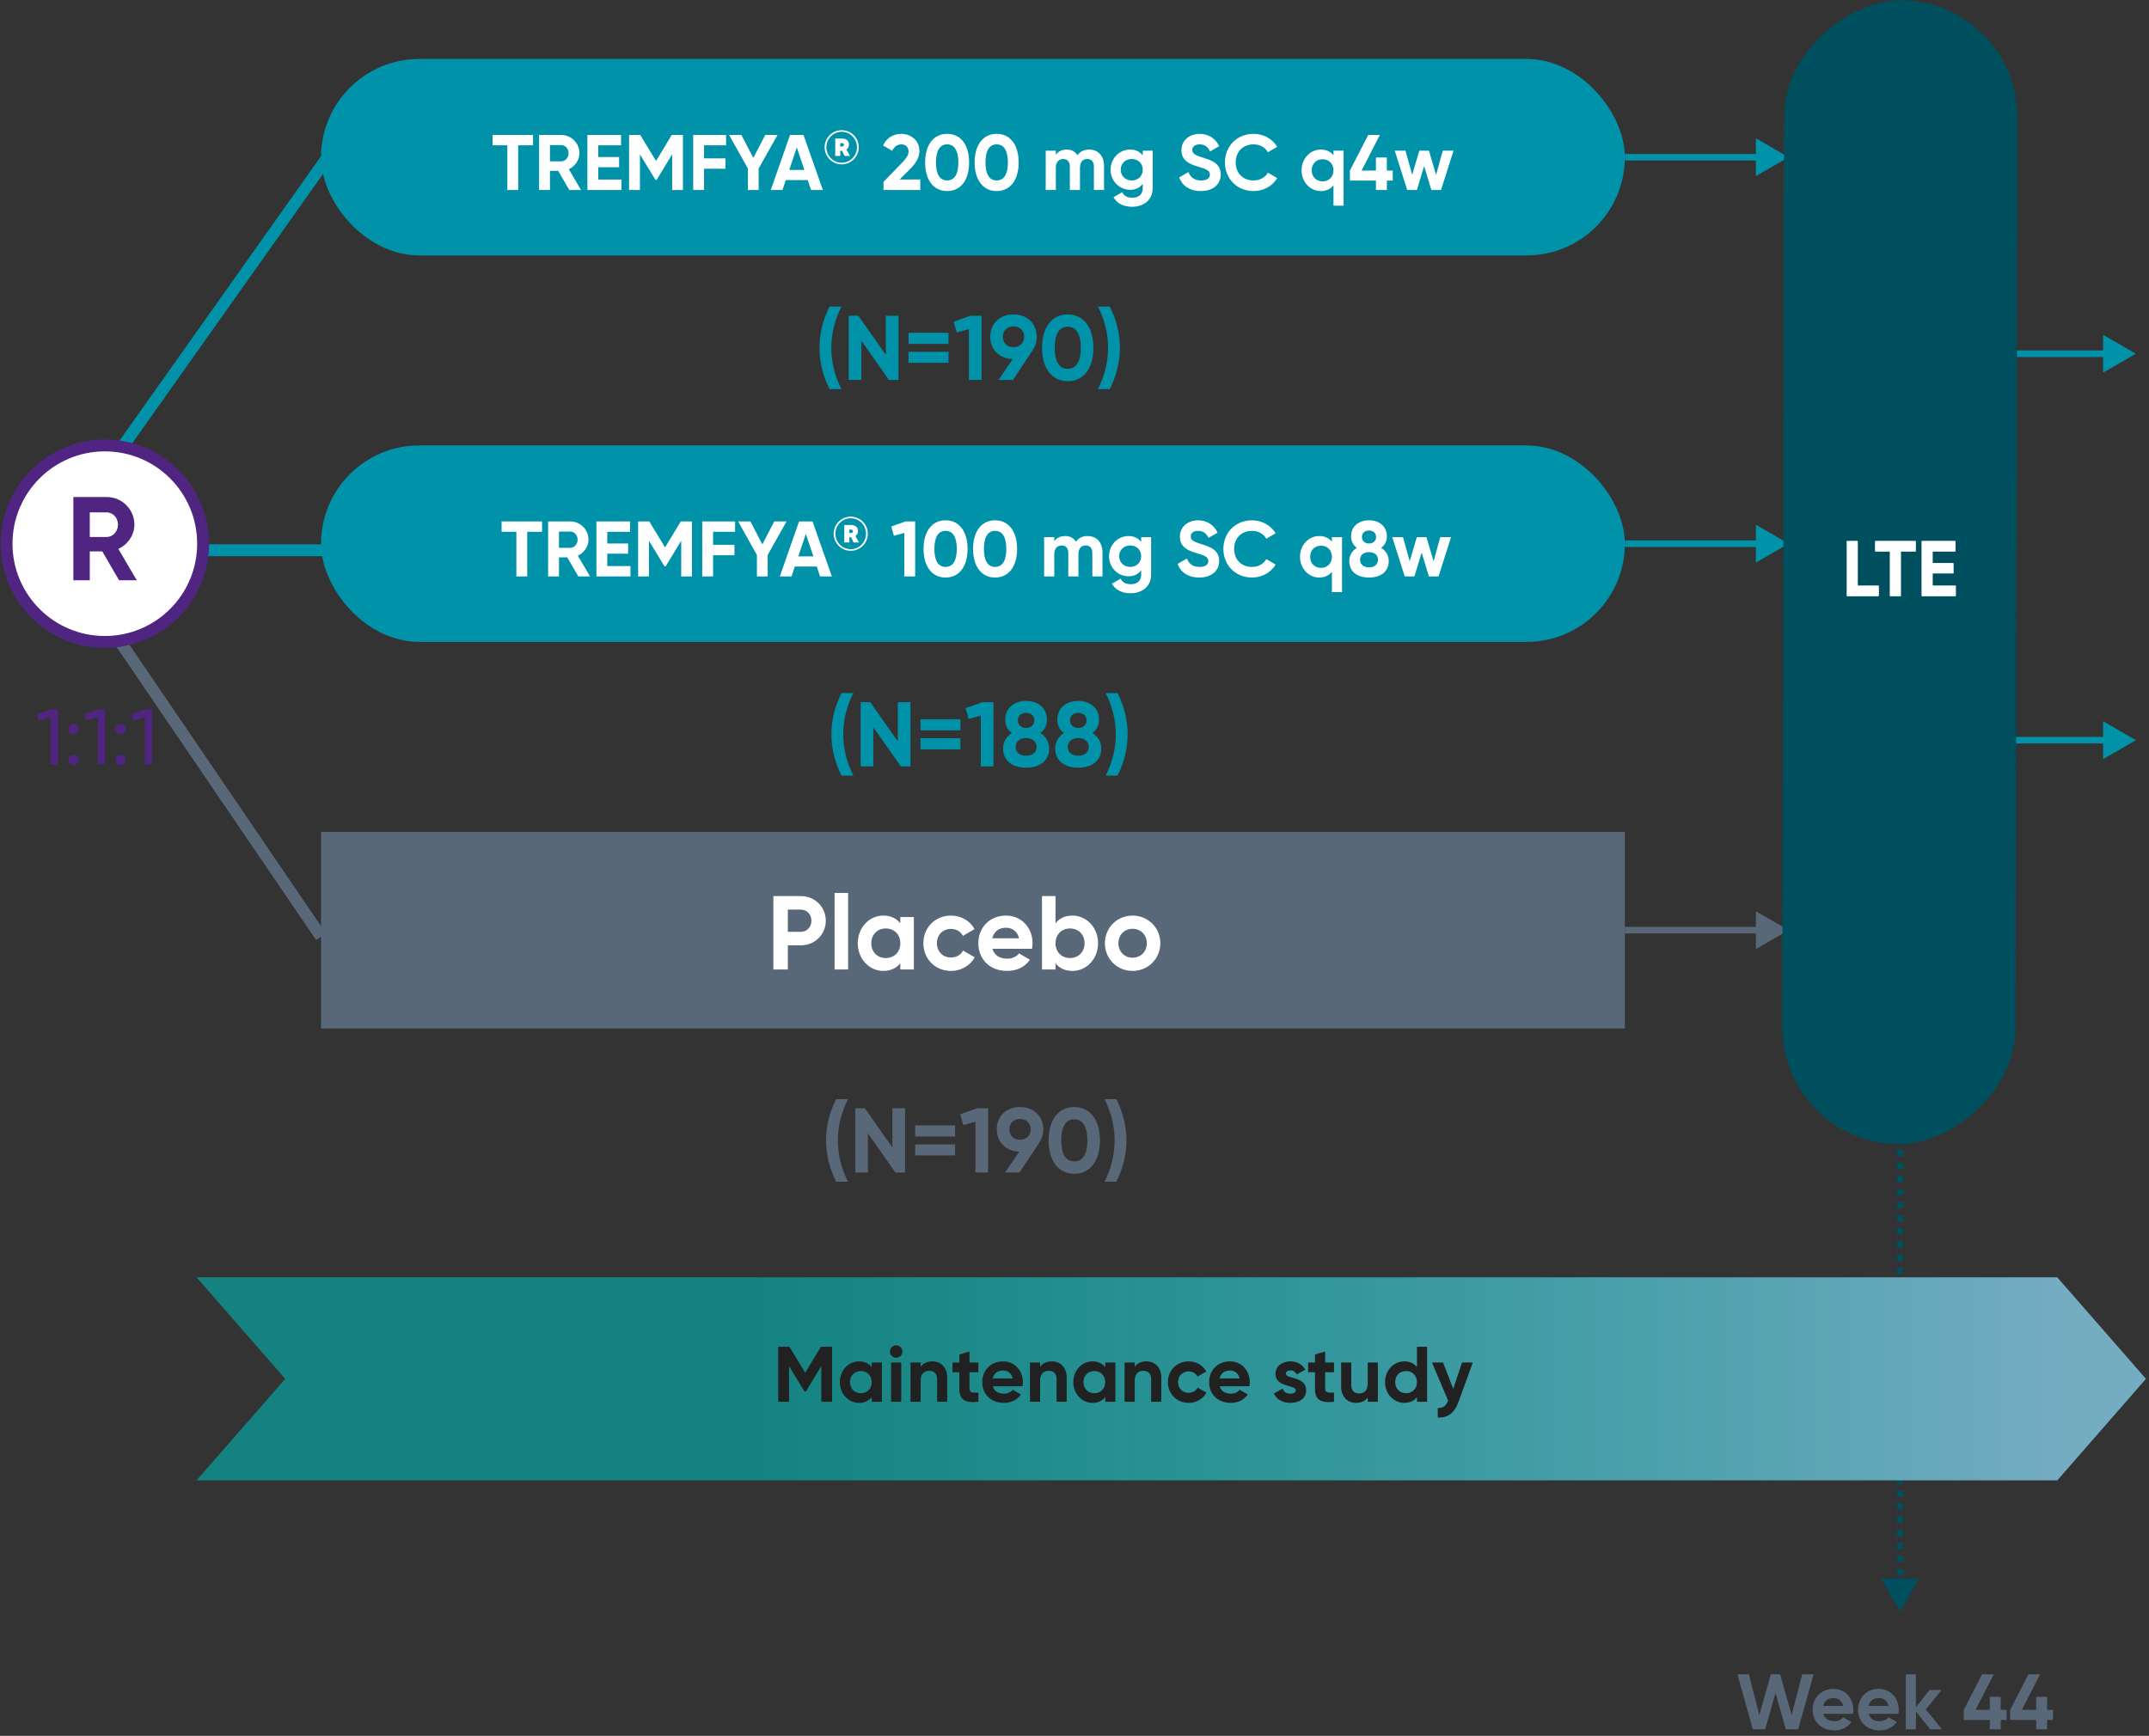 <svg width="328" height="265" viewBox="0 0 328 265" fill="none" xmlns="http://www.w3.org/2000/svg">
<rect x="0" y="0" width="328" height="265" fill="#333333" stroke="none"/>
<path d="M29 84L50 84" stroke="#0092A9" stroke-width="1.816" stroke-miterlimit="10"/>
<path d="M17 96L49 143" stroke="#586879" stroke-width="1.816" stroke-miterlimit="10"/>
<path d="M128.437 118.4C127.457 116.44 126.897 114.34 126.897 112.1C126.897 109.86 127.457 107.76 128.437 105.8H130.243C129.263 107.76 128.703 109.86 128.703 112.1C128.703 114.34 129.263 116.44 130.243 118.4H128.437ZM137.028 107.2H138.96V117H137.49L133.29 111.008V117H131.358V107.2H132.828L137.028 113.178V107.2ZM140.498 111.498V109.804H146.588V111.498H140.498ZM140.498 114.396V112.702H146.588V114.396H140.498ZM149.954 107.2H151.634V117H149.702V109.244L147.854 109.762L147.378 108.11L149.954 107.2ZM158.77 111.904C159.638 112.422 160.128 113.276 160.128 114.27C160.128 116.076 158.784 117.196 156.614 117.196C154.43 117.196 153.1 116.076 153.1 114.27C153.1 113.276 153.59 112.422 154.444 111.904C153.828 111.456 153.422 110.784 153.422 109.874C153.422 107.984 154.892 107.004 156.614 107.004C158.336 107.004 159.792 107.984 159.792 109.874C159.792 110.784 159.4 111.456 158.77 111.904ZM156.614 108.824C155.886 108.824 155.354 109.244 155.354 109.972C155.354 110.686 155.886 111.134 156.614 111.134C157.342 111.134 157.874 110.686 157.874 109.972C157.874 109.244 157.342 108.824 156.614 108.824ZM156.614 115.376C157.538 115.376 158.21 114.9 158.21 114.018C158.21 113.15 157.538 112.674 156.614 112.674C155.69 112.674 155.018 113.15 155.018 114.018C155.018 114.9 155.69 115.376 156.614 115.376ZM166.727 111.904C167.595 112.422 168.085 113.276 168.085 114.27C168.085 116.076 166.741 117.196 164.571 117.196C162.387 117.196 161.057 116.076 161.057 114.27C161.057 113.276 161.547 112.422 162.401 111.904C161.785 111.456 161.379 110.784 161.379 109.874C161.379 107.984 162.849 107.004 164.571 107.004C166.293 107.004 167.749 107.984 167.749 109.874C167.749 110.784 167.357 111.456 166.727 111.904ZM164.571 108.824C163.843 108.824 163.311 109.244 163.311 109.972C163.311 110.686 163.843 111.134 164.571 111.134C165.299 111.134 165.831 110.686 165.831 109.972C165.831 109.244 165.299 108.824 164.571 108.824ZM164.571 115.376C165.495 115.376 166.167 114.9 166.167 114.018C166.167 113.15 165.495 112.674 164.571 112.674C163.647 112.674 162.975 113.15 162.975 114.018C162.975 114.9 163.647 115.376 164.571 115.376ZM170.568 118.4H168.762C169.742 116.44 170.302 114.34 170.302 112.1C170.302 109.86 169.742 107.76 168.762 105.8H170.568C171.548 107.76 172.108 109.86 172.108 112.1C172.108 114.34 171.548 116.44 170.568 118.4Z" fill="#0092A9"/>
<rect x="49" y="68" width="199" height="30" rx="15" fill="#0092A9"/>
<path d="M82.737 79.6V81.184H80.469V88H78.813V81.184H76.557V79.6H82.737ZM88.269 88L86.578 85.084H85.317V88H83.662V79.6H87.022C88.57 79.6 89.817 80.848 89.817 82.384C89.817 83.44 89.157 84.388 88.198 84.832L90.058 88H88.269ZM85.317 81.148V83.632H87.022C87.645 83.632 88.162 83.08 88.162 82.384C88.162 81.688 87.645 81.148 87.022 81.148H85.317ZM92.689 86.416H96.228V88H91.032V79.6H96.168V81.184H92.689V82.972H95.868V84.532H92.689V86.416ZM105.616 79.6V88H103.972V82.552L101.608 86.452H101.416L99.052 82.564V88H97.396V79.6H99.1L101.512 83.572L103.912 79.6H105.616ZM112.197 81.184H108.837V83.176H112.101V84.76H108.837V88H107.181V79.6H112.197V81.184ZM120.052 79.6L117.172 84.724V88H115.528V84.724L112.66 79.6H114.532L116.356 83.104L118.18 79.6H120.052ZM125.167 88L124.663 86.488H121.315L120.811 88H119.023L121.963 79.6H124.015L126.967 88H125.167ZM121.843 84.94H124.147L122.995 81.508L121.843 84.94ZM129.847 78.874C131.287 78.874 132.453 80.04 132.453 81.48C132.453 82.92 131.287 84.086 129.847 84.086C128.407 84.086 127.24 82.92 127.24 81.48C127.24 80.04 128.407 78.874 129.847 78.874ZM129.847 83.842C131.135 83.842 132.179 82.783 132.179 81.48C132.179 80.177 131.135 79.118 129.847 79.118C128.551 79.118 127.507 80.177 127.507 81.48C127.507 82.783 128.551 83.842 129.847 83.842ZM130.963 81.034C130.963 81.386 130.811 81.66 130.567 81.833L131.114 82.812H130.286L129.904 82.02H129.631V82.812H128.86V80.148H129.933C130.502 80.148 130.963 80.501 130.963 81.034ZM129.631 80.846V81.372H129.868C130.07 81.372 130.192 81.264 130.192 81.113C130.192 80.926 130.07 80.846 129.868 80.846H129.631ZM138.24 79.6H139.68V88H138.024V81.352L136.44 81.796L136.032 80.38L138.24 79.6ZM144.32 88.168C142.184 88.168 140.96 86.392 140.96 83.8C140.96 81.208 142.184 79.432 144.32 79.432C146.468 79.432 147.68 81.208 147.68 83.8C147.68 86.392 146.468 88.168 144.32 88.168ZM144.32 86.548C145.448 86.548 146.036 85.576 146.036 83.8C146.036 82.024 145.448 81.04 144.32 81.04C143.192 81.04 142.616 82.024 142.616 83.8C142.616 85.576 143.192 86.548 144.32 86.548ZM151.879 88.168C149.743 88.168 148.519 86.392 148.519 83.8C148.519 81.208 149.743 79.432 151.879 79.432C154.027 79.432 155.239 81.208 155.239 83.8C155.239 86.392 154.027 88.168 151.879 88.168ZM151.879 86.548C153.007 86.548 153.595 85.576 153.595 83.8C153.595 82.024 153.007 81.04 151.879 81.04C150.751 81.04 150.175 82.024 150.175 83.8C150.175 85.576 150.751 86.548 151.879 86.548ZM166.002 81.832C167.37 81.832 168.27 82.804 168.27 84.304V88H166.722V84.412C166.722 83.704 166.362 83.272 165.714 83.272C165.03 83.272 164.598 83.728 164.598 84.628V88H163.05V84.412C163.05 83.704 162.69 83.272 162.042 83.272C161.382 83.272 160.914 83.728 160.914 84.628V88H159.366V82H160.914V82.636C161.25 82.132 161.814 81.832 162.582 81.832C163.326 81.832 163.878 82.144 164.214 82.696C164.586 82.156 165.186 81.832 166.002 81.832ZM174.18 82H175.692V87.712C175.692 89.68 174.144 90.568 172.56 90.568C171.276 90.568 170.244 90.076 169.716 89.104L171.036 88.348C171.288 88.816 171.684 89.188 172.608 89.188C173.58 89.188 174.18 88.66 174.18 87.712V87.064C173.76 87.628 173.112 87.976 172.26 87.976C170.556 87.976 169.272 86.596 169.272 84.904C169.272 83.224 170.556 81.832 172.26 81.832C173.112 81.832 173.76 82.18 174.18 82.744V82ZM172.5 86.548C173.472 86.548 174.18 85.864 174.18 84.904C174.18 83.956 173.472 83.272 172.5 83.272C171.528 83.272 170.82 83.956 170.82 84.904C170.82 85.864 171.528 86.548 172.5 86.548ZM183.036 88.168C181.32 88.168 180.192 87.34 179.736 86.092L181.152 85.264C181.452 86.044 182.04 86.548 183.084 86.548C184.08 86.548 184.428 86.128 184.428 85.66C184.428 85.036 183.864 84.796 182.616 84.436C181.332 84.064 180.084 83.524 180.084 81.928C180.084 80.344 181.404 79.432 182.844 79.432C184.224 79.432 185.28 80.14 185.844 81.316L184.452 82.12C184.152 81.484 183.696 81.04 182.844 81.04C182.148 81.04 181.74 81.4 181.74 81.88C181.74 82.396 182.064 82.672 183.336 83.056C184.668 83.476 186.084 83.92 186.084 85.636C186.084 87.208 184.824 88.168 183.036 88.168ZM191.09 88.168C188.546 88.168 186.722 86.248 186.722 83.8C186.722 81.34 188.546 79.432 191.09 79.432C192.626 79.432 193.982 80.212 194.702 81.412L193.274 82.24C192.866 81.496 192.05 81.04 191.09 81.04C189.446 81.04 188.366 82.18 188.366 83.8C188.366 85.408 189.446 86.548 191.09 86.548C192.05 86.548 192.878 86.092 193.274 85.36L194.702 86.188C193.994 87.388 192.638 88.168 191.09 88.168ZM203.289 82H204.837V90.4H203.289V87.292C202.857 87.844 202.221 88.168 201.345 88.168C199.737 88.168 198.417 86.788 198.417 85C198.417 83.212 199.737 81.832 201.345 81.832C202.221 81.832 202.857 82.156 203.289 82.708V82ZM201.633 86.692C202.581 86.692 203.289 86.008 203.289 85C203.289 83.992 202.581 83.308 201.633 83.308C200.673 83.308 199.965 83.992 199.965 85C199.965 86.008 200.673 86.692 201.633 86.692ZM210.8 83.632C211.544 84.076 211.964 84.808 211.964 85.66C211.964 87.208 210.812 88.168 208.952 88.168C207.08 88.168 205.94 87.208 205.94 85.66C205.94 84.808 206.36 84.076 207.092 83.632C206.564 83.248 206.216 82.672 206.216 81.892C206.216 80.272 207.476 79.432 208.952 79.432C210.428 79.432 211.676 80.272 211.676 81.892C211.676 82.672 211.34 83.248 210.8 83.632ZM208.952 80.992C208.328 80.992 207.872 81.352 207.872 81.976C207.872 82.588 208.328 82.972 208.952 82.972C209.576 82.972 210.032 82.588 210.032 81.976C210.032 81.352 209.576 80.992 208.952 80.992ZM208.952 86.608C209.744 86.608 210.32 86.2 210.32 85.444C210.32 84.7 209.744 84.292 208.952 84.292C208.16 84.292 207.584 84.7 207.584 85.444C207.584 86.2 208.16 86.608 208.952 86.608ZM219.829 82H221.473L219.565 88H218.089L216.985 84.364L215.881 88H214.405L212.497 82H214.141L215.161 85.684L216.253 82H217.717L218.809 85.696L219.829 82Z" fill="white"/>
<path d="M273 83L268 80.113V85.887L273 83ZM248 83V83.5H268.5V83V82.5H248V83Z" fill="#0092A9"/>
<path d="M50 24L16 72" stroke="#0092A9" stroke-width="1.816" stroke-miterlimit="10"/>
<path d="M16 98C24.284 98 31 91.284 31 83C31 74.716 24.284 68 16 68C7.716 68 1 74.716 1 83C1 91.284 7.716 98 16 98Z" fill="white" stroke="#502582" stroke-width="1.816" stroke-miterlimit="10"/>
<path d="M18.171 88.59L15.61 84.176H13.703V88.59H11.196V75.876H16.282C18.625 75.876 20.514 77.765 20.514 80.09C20.514 81.688 19.515 83.123 18.062 83.795L20.877 88.59H18.171ZM13.703 78.219V81.979H16.282C17.226 81.979 18.007 81.143 18.007 80.09C18.007 79.036 17.226 78.219 16.282 78.219H13.703Z" fill="#502582"/>
<path d="M126.616 59.4C125.636 57.44 125.076 55.34 125.076 53.1C125.076 50.86 125.636 48.76 126.616 46.8H128.422C127.442 48.76 126.882 50.86 126.882 53.1C126.882 55.34 127.442 57.44 128.422 59.4H126.616ZM135.207 48.2H137.139V58H135.669L131.469 52.008V58H129.537V48.2H131.007L135.207 54.178V48.2ZM138.677 52.498V50.804H144.767V52.498H138.677ZM138.677 55.396V53.702H144.767V55.396H138.677ZM148.132 48.2H149.812V58H147.88V50.244L146.032 50.762L145.556 49.11L148.132 48.2ZM158.236 51.406C158.236 52.162 158.026 52.848 157.648 53.394H157.662L154.61 58H152.398L154.582 54.808C152.552 54.766 151.138 53.38 151.138 51.406C151.138 49.404 152.594 48.004 154.68 48.004C156.794 48.004 158.236 49.404 158.236 51.406ZM153.056 51.406C153.056 52.4 153.784 53.002 154.68 53.002C155.604 53.002 156.318 52.4 156.318 51.406C156.318 50.412 155.604 49.824 154.68 49.824C153.784 49.824 153.056 50.426 153.056 51.406ZM162.965 58.196C160.473 58.196 159.045 56.124 159.045 53.1C159.045 50.076 160.473 48.004 162.965 48.004C165.471 48.004 166.885 50.076 166.885 53.1C166.885 56.124 165.471 58.196 162.965 58.196ZM162.965 56.306C164.281 56.306 164.967 55.172 164.967 53.1C164.967 51.028 164.281 49.88 162.965 49.88C161.649 49.88 160.977 51.028 160.977 53.1C160.977 55.172 161.649 56.306 162.965 56.306ZM169.389 59.4H167.583C168.563 57.44 169.123 55.34 169.123 53.1C169.123 50.86 168.563 48.76 167.583 46.8H169.389C170.369 48.76 170.929 50.86 170.929 53.1C170.929 55.34 170.369 57.44 169.389 59.4Z" fill="#0092A9"/>
<rect x="49" y="9" width="199" height="30" rx="15" fill="#0092A9"/>
<path d="M81.358 20.6V22.184H79.09V29H77.434V22.184H75.178V20.6H81.358ZM86.891 29L85.198 26.084H83.939V29H82.282V20.6H85.642C87.191 20.6 88.439 21.848 88.439 23.384C88.439 24.44 87.778 25.388 86.819 25.832L88.678 29H86.891ZM83.939 22.148V24.632H85.642C86.266 24.632 86.782 24.08 86.782 23.384C86.782 22.688 86.266 22.148 85.642 22.148H83.939ZM91.31 27.416H94.85V29H89.654V20.6H94.79V22.184H91.31V23.972H94.49V25.532H91.31V27.416ZM104.237 20.6V29H102.593V23.552L100.229 27.452H100.037L97.673 23.564V29H96.017V20.6H97.721L100.133 24.572L102.533 20.6H104.237ZM110.818 22.184H107.458V24.176H110.722V25.76H107.458V29H105.802V20.6H110.818V22.184ZM118.673 20.6L115.793 25.724V29H114.149V25.724L111.281 20.6H113.153L114.977 24.104L116.801 20.6H118.673ZM123.788 29L123.284 27.488H119.936L119.432 29H117.644L120.584 20.6H122.636L125.588 29H123.788ZM120.464 25.94H122.768L121.616 22.508L120.464 25.94ZM128.468 19.874C129.908 19.874 131.074 21.04 131.074 22.48C131.074 23.92 129.908 25.086 128.468 25.086C127.028 25.086 125.861 23.92 125.861 22.48C125.861 21.04 127.028 19.874 128.468 19.874ZM128.468 24.842C129.756 24.842 130.8 23.783 130.8 22.48C130.8 21.177 129.756 20.118 128.468 20.118C127.172 20.118 126.128 21.177 126.128 22.48C126.128 23.783 127.172 24.842 128.468 24.842ZM129.584 22.034C129.584 22.386 129.432 22.66 129.188 22.833L129.735 23.812H128.907L128.525 23.02H128.252V23.812H127.481V21.148H128.554C129.123 21.148 129.584 21.501 129.584 22.034ZM128.252 21.846V22.372H128.489C128.691 22.372 128.813 22.264 128.813 22.113C128.813 21.926 128.691 21.846 128.489 21.846H128.252ZM134.845 29V27.764L137.713 24.812C138.253 24.248 138.673 23.696 138.673 23.132C138.673 22.46 138.217 22.04 137.581 22.04C136.933 22.04 136.453 22.424 136.177 23.024L134.785 22.208C135.325 21.008 136.417 20.432 137.557 20.432C138.997 20.432 140.329 21.392 140.329 23.072C140.329 24.092 139.741 24.968 138.949 25.76L137.305 27.404H140.461V29H134.845ZM144.559 29.168C142.423 29.168 141.199 27.392 141.199 24.8C141.199 22.208 142.423 20.432 144.559 20.432C146.707 20.432 147.919 22.208 147.919 24.8C147.919 27.392 146.707 29.168 144.559 29.168ZM144.559 27.548C145.687 27.548 146.275 26.576 146.275 24.8C146.275 23.024 145.687 22.04 144.559 22.04C143.431 22.04 142.855 23.024 142.855 24.8C142.855 26.576 143.431 27.548 144.559 27.548ZM152.117 29.168C149.981 29.168 148.757 27.392 148.757 24.8C148.757 22.208 149.981 20.432 152.117 20.432C154.265 20.432 155.477 22.208 155.477 24.8C155.477 27.392 154.265 29.168 152.117 29.168ZM152.117 27.548C153.245 27.548 153.833 26.576 153.833 24.8C153.833 23.024 153.245 22.04 152.117 22.04C150.989 22.04 150.413 23.024 150.413 24.8C150.413 26.576 150.989 27.548 152.117 27.548ZM166.24 22.832C167.608 22.832 168.508 23.804 168.508 25.304V29H166.96V25.412C166.96 24.704 166.6 24.272 165.952 24.272C165.268 24.272 164.836 24.728 164.836 25.628V29H163.288V25.412C163.288 24.704 162.928 24.272 162.28 24.272C161.62 24.272 161.152 24.728 161.152 25.628V29H159.604V23H161.152V23.636C161.488 23.132 162.052 22.832 162.82 22.832C163.564 22.832 164.116 23.144 164.452 23.696C164.824 23.156 165.424 22.832 166.24 22.832ZM174.419 23H175.931V28.712C175.931 30.68 174.383 31.568 172.799 31.568C171.515 31.568 170.483 31.076 169.955 30.104L171.275 29.348C171.527 29.816 171.923 30.188 172.847 30.188C173.819 30.188 174.419 29.66 174.419 28.712V28.064C173.999 28.628 173.351 28.976 172.499 28.976C170.795 28.976 169.511 27.596 169.511 25.904C169.511 24.224 170.795 22.832 172.499 22.832C173.351 22.832 173.999 23.18 174.419 23.744V23ZM172.739 27.548C173.711 27.548 174.419 26.864 174.419 25.904C174.419 24.956 173.711 24.272 172.739 24.272C171.767 24.272 171.059 24.956 171.059 25.904C171.059 26.864 171.767 27.548 172.739 27.548ZM183.274 29.168C181.558 29.168 180.43 28.34 179.974 27.092L181.39 26.264C181.69 27.044 182.278 27.548 183.322 27.548C184.318 27.548 184.666 27.128 184.666 26.66C184.666 26.036 184.102 25.796 182.854 25.436C181.57 25.064 180.322 24.524 180.322 22.928C180.322 21.344 181.642 20.432 183.082 20.432C184.462 20.432 185.518 21.14 186.082 22.316L184.69 23.12C184.39 22.484 183.934 22.04 183.082 22.04C182.386 22.04 181.978 22.4 181.978 22.88C181.978 23.396 182.302 23.672 183.574 24.056C184.906 24.476 186.322 24.92 186.322 26.636C186.322 28.208 185.062 29.168 183.274 29.168ZM191.328 29.168C188.784 29.168 186.96 27.248 186.96 24.8C186.96 22.34 188.784 20.432 191.328 20.432C192.864 20.432 194.22 21.212 194.94 22.412L193.512 23.24C193.104 22.496 192.288 22.04 191.328 22.04C189.684 22.04 188.604 23.18 188.604 24.8C188.604 26.408 189.684 27.548 191.328 27.548C192.288 27.548 193.116 27.092 193.512 26.36L194.94 27.188C194.232 28.388 192.876 29.168 191.328 29.168ZM203.527 23H205.075V31.4H203.527V28.292C203.095 28.844 202.459 29.168 201.583 29.168C199.975 29.168 198.655 27.788 198.655 26C198.655 24.212 199.975 22.832 201.583 22.832C202.459 22.832 203.095 23.156 203.527 23.708V23ZM201.871 27.692C202.819 27.692 203.527 27.008 203.527 26C203.527 24.992 202.819 24.308 201.871 24.308C200.911 24.308 200.203 24.992 200.203 26C200.203 27.008 200.911 27.692 201.871 27.692ZM212.575 26.036V27.572H211.675V29H210.007V27.572H206.035V26.036L208.831 20.6H210.607L207.823 26.036H210.007V24.044H211.675V26.036H212.575ZM220.208 23H221.852L219.944 29H218.468L217.364 25.364L216.26 29H214.784L212.876 23H214.52L215.54 26.684L216.632 23H218.096L219.188 26.696L220.208 23Z" fill="white"/>
<path d="M273 24L268 21.113V26.887L273 24ZM248 24V24.5H268.5V24V23.5H248V24Z" fill="#0092A9"/>
<path d="M326 54L321 51.113V56.887L326 54ZM290.5 54V54.5H321.5V54V53.5H290.5V54Z" fill="#0092A9"/>
<path d="M326 113L321 110.113L321 115.887L326 113ZM290 113L290 113.5L321.5 113.5L321.5 113L321.5 112.5L290 112.5L290 113Z" fill="#0092A9"/>
<path d="M127.616 180.4C126.636 178.44 126.076 176.34 126.076 174.1C126.076 171.86 126.636 169.76 127.616 167.8H129.422C128.442 169.76 127.882 171.86 127.882 174.1C127.882 176.34 128.442 178.44 129.422 180.4H127.616ZM136.207 169.2H138.139V179H136.669L132.469 173.008V179H130.537V169.2H132.007L136.207 175.178V169.2ZM139.677 173.498V171.804H145.767V173.498H139.677ZM139.677 176.396V174.702H145.767V176.396H139.677ZM149.132 169.2H150.812V179H148.88V171.244L147.032 171.762L146.556 170.11L149.132 169.2ZM159.236 172.406C159.236 173.162 159.026 173.848 158.648 174.394H158.662L155.61 179H153.398L155.582 175.808C153.552 175.766 152.138 174.38 152.138 172.406C152.138 170.404 153.594 169.004 155.68 169.004C157.794 169.004 159.236 170.404 159.236 172.406ZM154.056 172.406C154.056 173.4 154.784 174.002 155.68 174.002C156.604 174.002 157.318 173.4 157.318 172.406C157.318 171.412 156.604 170.824 155.68 170.824C154.784 170.824 154.056 171.426 154.056 172.406ZM163.965 179.196C161.473 179.196 160.045 177.124 160.045 174.1C160.045 171.076 161.473 169.004 163.965 169.004C166.471 169.004 167.885 171.076 167.885 174.1C167.885 177.124 166.471 179.196 163.965 179.196ZM163.965 177.306C165.281 177.306 165.967 176.172 165.967 174.1C165.967 172.028 165.281 170.88 163.965 170.88C162.649 170.88 161.977 172.028 161.977 174.1C161.977 176.172 162.649 177.306 163.965 177.306ZM170.389 180.4H168.583C169.563 178.44 170.123 176.34 170.123 174.1C170.123 171.86 169.563 169.76 168.583 167.8H170.389C171.369 169.76 171.929 171.86 171.929 174.1C171.929 176.34 171.369 178.44 170.389 180.4Z" fill="#586879"/>
<rect x="49" y="127" width="199" height="30" fill="#586879"/>
<path d="M122.216 136.8C124.376 136.8 126.04 138.464 126.04 140.56C126.04 142.656 124.376 144.32 122.216 144.32H120.248V148H118.04V136.8H122.216ZM122.216 142.256C123.16 142.256 123.848 141.52 123.848 140.56C123.848 139.584 123.16 138.864 122.216 138.864H120.248V142.256H122.216ZM127.382 148V136.32H129.446V148H127.382ZM137.415 140H139.479V148H137.415V147.056C136.839 147.776 135.975 148.224 134.807 148.224C132.679 148.224 130.919 146.384 130.919 144C130.919 141.616 132.679 139.776 134.807 139.776C135.975 139.776 136.839 140.224 137.415 140.944V140ZM135.191 146.256C136.471 146.256 137.415 145.344 137.415 144C137.415 142.656 136.471 141.744 135.191 141.744C133.927 141.744 132.983 142.656 132.983 144C132.983 145.344 133.927 146.256 135.191 146.256ZM145.158 148.224C142.726 148.224 140.934 146.384 140.934 144C140.934 141.616 142.726 139.776 145.158 139.776C146.726 139.776 148.086 140.608 148.742 141.84L146.966 142.88C146.646 142.224 145.958 141.808 145.142 141.808C143.91 141.808 142.998 142.72 142.998 144C142.998 145.264 143.91 146.176 145.142 146.176C145.974 146.176 146.662 145.776 146.982 145.12L148.774 146.144C148.086 147.392 146.726 148.224 145.158 148.224ZM151.485 144.848C151.773 145.904 152.653 146.352 153.741 146.352C154.541 146.352 155.181 146.016 155.533 145.552L157.197 146.512C156.445 147.6 155.245 148.224 153.709 148.224C151.021 148.224 149.325 146.384 149.325 144C149.325 141.616 151.037 139.776 153.549 139.776C155.917 139.776 157.597 141.648 157.597 144C157.597 144.304 157.565 144.576 157.517 144.848H151.485ZM151.453 143.248H155.533C155.277 142.096 154.413 141.632 153.549 141.632C152.445 141.632 151.693 142.224 151.453 143.248ZM163.694 139.776C165.838 139.776 167.598 141.616 167.598 144C167.598 146.384 165.838 148.224 163.694 148.224C162.526 148.224 161.678 147.792 161.102 147.056V148H159.038V136.8H161.102V140.944C161.678 140.208 162.526 139.776 163.694 139.776ZM163.31 146.256C164.59 146.256 165.534 145.344 165.534 144C165.534 142.656 164.59 141.744 163.31 141.744C162.046 141.744 161.102 142.656 161.102 144C161.102 145.344 162.046 146.256 163.31 146.256ZM172.861 148.224C170.509 148.224 168.637 146.384 168.637 144C168.637 141.616 170.509 139.776 172.861 139.776C175.213 139.776 177.101 141.616 177.101 144C177.101 146.384 175.213 148.224 172.861 148.224ZM172.861 146.208C174.093 146.208 175.037 145.296 175.037 144C175.037 142.704 174.093 141.792 172.861 141.792C171.645 141.792 170.701 142.704 170.701 144C170.701 145.296 171.645 146.208 172.861 146.208Z" fill="white"/>
<path d="M273 142L268 139.113V144.887L273 142ZM248 142V142.5H268.5V142V141.5H248V142Z" fill="#586879"/>
<path d="M7.876 108.281H8.836V116.681H7.732V109.481L5.944 110.009L5.668 109.049L7.876 108.281ZM11.229 112.097C10.797 112.097 10.449 111.749 10.449 111.317C10.449 110.885 10.797 110.537 11.229 110.537C11.673 110.537 12.009 110.885 12.009 111.317C12.009 111.749 11.673 112.097 11.229 112.097ZM11.229 116.813C10.797 116.813 10.449 116.465 10.449 116.033C10.449 115.601 10.797 115.253 11.229 115.253C11.673 115.253 12.009 115.601 12.009 116.033C12.009 116.465 11.673 116.813 11.229 116.813ZM15.071 108.281H16.031V116.681H14.927V109.481L13.139 110.009L12.863 109.049L15.071 108.281ZM18.425 112.097C17.993 112.097 17.645 111.749 17.645 111.317C17.645 110.885 17.993 110.537 18.425 110.537C18.869 110.537 19.205 110.885 19.205 111.317C19.205 111.749 18.869 112.097 18.425 112.097ZM18.425 116.813C17.993 116.813 17.645 116.465 17.645 116.033C17.645 115.601 17.993 115.253 18.425 115.253C18.869 115.253 19.205 115.601 19.205 116.033C19.205 116.465 18.869 116.813 18.425 116.813ZM22.267 108.281H23.227V116.681H22.123V109.481L20.335 110.009L20.059 109.049L22.267 108.281Z" fill="#502582"/>
<rect width="174.606" height="35.598" rx="17.799" transform="matrix(0.002 -1 1 0.003 272 174.605)" fill="#004F5E"/>
<path d="M283.541 89.416H286.745V91H281.885V82.6H283.541V89.416ZM292.387 82.6V84.184H290.119V91H288.463V84.184H286.207V82.6H292.387ZM294.967 89.416H298.507V91H293.311V82.6H298.447V84.184H294.967V85.972H298.147V87.532H294.967V89.416Z" fill="white"/>
<path d="M283.541 89.416H286.745V91H281.885V82.6H283.541V89.416ZM292.387 82.6V84.184H290.119V91H288.463V84.184H286.207V82.6H292.387ZM294.967 89.416H298.507V91H293.311V82.6H298.447V84.184H294.967V85.972H298.147V87.532H294.967V89.416Z" fill="white"/>
<path d="M290 246L292.887 241L287.113 241L290 246ZM290 124L289.5 124L289.5 124.5L290 124.5L290.5 124.5L290.5 124L290 124ZM290 125.5L289.5 125.5L289.5 126.5L290 126.5L290.5 126.5L290.5 125.5L290 125.5ZM290 127.5L289.5 127.5L289.5 128.5L290 128.5L290.5 128.5L290.5 127.5L290 127.5ZM290 129.5L289.5 129.5L289.5 130.5L290 130.5L290.5 130.5L290.5 129.5L290 129.5ZM290 131.5L289.5 131.5L289.5 132.5L290 132.5L290.5 132.5L290.5 131.5L290 131.5ZM290 133.5L289.5 133.5L289.5 134.5L290 134.5L290.5 134.5L290.5 133.5L290 133.5ZM290 135.5L289.5 135.5L289.5 136.5L290 136.5L290.5 136.5L290.5 135.5L290 135.5ZM290 137.5L289.5 137.5L289.5 138.5L290 138.5L290.5 138.5L290.5 137.5L290 137.5ZM290 139.5L289.5 139.5L289.5 140.5L290 140.5L290.5 140.5L290.5 139.5L290 139.5ZM290 141.5L289.5 141.5L289.5 142.5L290 142.5L290.5 142.5L290.5 141.5L290 141.5ZM290 143.5L289.5 143.5L289.5 144.5L290 144.5L290.5 144.5L290.5 143.5L290 143.5ZM290 145.5L289.5 145.5L289.5 146.5L290 146.5L290.5 146.5L290.5 145.5L290 145.5ZM290 147.5L289.5 147.5L289.5 148.5L290 148.5L290.5 148.5L290.5 147.5L290 147.5ZM290 149.5L289.5 149.5L289.5 150.5L290 150.5L290.5 150.5L290.5 149.5L290 149.5ZM290 151.5L289.5 151.5L289.5 152.5L290 152.5L290.5 152.5L290.5 151.5L290 151.5ZM290 153.5L289.5 153.5L289.5 154.5L290 154.5L290.5 154.5L290.5 153.5L290 153.5ZM290 155.5L289.5 155.5L289.5 156.5L290 156.5L290.5 156.5L290.5 155.5L290 155.5ZM290 157.5L289.5 157.5L289.5 158.5L290 158.5L290.5 158.5L290.5 157.5L290 157.5ZM290 159.5L289.5 159.5L289.5 160.5L290 160.5L290.5 160.5L290.5 159.5L290 159.5ZM290 161.5L289.5 161.5L289.5 162.5L290 162.5L290.5 162.5L290.5 161.5L290 161.5ZM290 163.5L289.5 163.5L289.5 164.5L290 164.5L290.5 164.5L290.5 163.5L290 163.5ZM290 165.5L289.5 165.5L289.5 166.5L290 166.5L290.5 166.5L290.5 165.5L290 165.5ZM290 167.5L289.5 167.5L289.5 168.5L290 168.5L290.5 168.5L290.5 167.5L290 167.5ZM290 169.5L289.5 169.5L289.5 170.5L290 170.5L290.5 170.5L290.5 169.5L290 169.5ZM290 171.5L289.5 171.5L289.5 172.5L290 172.5L290.5 172.5L290.5 171.5L290 171.5ZM290 173.5L289.5 173.5L289.5 174.5L290 174.5L290.5 174.5L290.5 173.5L290 173.5ZM290 175.5L289.5 175.5L289.5 176.5L290 176.5L290.5 176.5L290.5 175.5L290 175.5ZM290 177.5L289.5 177.5L289.5 178.5L290 178.5L290.5 178.5L290.5 177.5L290 177.5ZM290 179.5L289.5 179.5L289.5 180.5L290 180.5L290.5 180.5L290.5 179.5L290 179.5ZM290 181.5L289.5 181.5L289.5 182.5L290 182.5L290.5 182.5L290.5 181.5L290 181.5ZM290 183.5L289.5 183.5L289.5 184.5L290 184.5L290.5 184.5L290.5 183.5L290 183.5ZM290 185.5L289.5 185.5L289.5 186.5L290 186.5L290.5 186.5L290.5 185.5L290 185.5ZM290 187.5L289.5 187.5L289.5 188.5L290 188.5L290.5 188.5L290.5 187.5L290 187.5ZM290 189.5L289.5 189.5L289.5 190.5L290 190.5L290.5 190.5L290.5 189.5L290 189.5ZM290 191.5L289.5 191.5L289.5 192.5L290 192.5L290.5 192.5L290.5 191.5L290 191.5ZM290 193.5L289.5 193.5L289.5 194.5L290 194.5L290.5 194.5L290.5 193.5L290 193.5ZM290 195.5L289.5 195.5L289.5 196.5L290 196.5L290.5 196.5L290.5 195.5L290 195.5ZM290 197.5L289.5 197.5L289.5 198.5L290 198.5L290.5 198.5L290.5 197.5L290 197.5ZM290 199.5L289.5 199.5L289.5 200.5L290 200.5L290.5 200.5L290.5 199.5L290 199.5ZM290 201.5L289.5 201.5L289.5 202.5L290 202.5L290.5 202.5L290.5 201.5L290 201.5ZM290 203.5L289.5 203.5L289.5 204.5L290 204.5L290.5 204.5L290.5 203.5L290 203.5ZM290 205.5L289.5 205.5L289.5 206.5L290 206.5L290.5 206.5L290.5 205.5L290 205.5ZM290 207.5L289.5 207.5L289.5 208.5L290 208.5L290.5 208.5L290.5 207.5L290 207.5ZM290 209.5L289.5 209.5L289.5 210.5L290 210.5L290.5 210.5L290.5 209.5L290 209.5ZM290 211.5L289.5 211.5L289.5 212.5L290 212.5L290.5 212.5L290.5 211.5L290 211.5ZM290 213.5L289.5 213.5L289.5 214.5L290 214.5L290.5 214.5L290.5 213.5L290 213.5ZM290 215.5L289.5 215.5L289.5 216.5L290 216.5L290.5 216.5L290.5 215.5L290 215.5ZM290 217.5L289.5 217.5L289.5 218.5L290 218.5L290.5 218.5L290.5 217.5L290 217.5ZM290 219.5L289.5 219.5L289.5 220.5L290 220.5L290.5 220.5L290.5 219.5L290 219.5ZM290 221.5L289.5 221.5L289.5 222.5L290 222.5L290.5 222.5L290.5 221.5L290 221.5ZM290 223.5L289.5 223.5L289.5 224.5L290 224.5L290.5 224.5L290.5 223.5L290 223.5ZM290 225.5L289.5 225.5L289.5 226.5L290 226.5L290.5 226.5L290.5 225.5L290 225.5ZM290 227.5L289.5 227.5L289.5 228.5L290 228.5L290.5 228.5L290.5 227.5L290 227.5ZM290 229.5L289.5 229.5L289.5 230.5L290 230.5L290.5 230.5L290.5 229.5L290 229.5ZM290 231.5L289.5 231.5L289.5 232.5L290 232.5L290.5 232.5L290.5 231.5L290 231.5ZM290 233.5L289.5 233.5L289.5 234.5L290 234.5L290.5 234.5L290.5 233.5L290 233.5ZM290 235.5L289.5 235.5L289.5 236.5L290 236.5L290.5 236.5L290.5 235.5L290 235.5ZM290 237.5L289.5 237.5L289.5 238.5L290 238.5L290.5 238.5L290.5 237.5L290 237.5ZM290 239.5L289.5 239.5L289.5 240.5L290 240.5L290.5 240.5L290.5 239.5L290 239.5ZM290 241.5L289.5 241.5L289.5 242.5L290 242.5L290.5 242.5L290.5 241.5L290 241.5ZM290 243.5L289.5 243.5L289.5 244.5L290 244.5L290.5 244.5L290.5 243.5L290 243.5Z" fill="#004F5E"/>
<path d="M267.532 264L265.18 255.6H266.92L268.528 261.828L270.28 255.6H271.696L273.46 261.828L275.068 255.6H276.808L274.456 264H272.572L270.988 258.456L269.416 264H267.532ZM278.289 261.636C278.505 262.428 279.165 262.764 279.981 262.764C280.581 262.764 281.061 262.512 281.325 262.164L282.573 262.884C282.009 263.7 281.109 264.168 279.957 264.168C277.941 264.168 276.669 262.788 276.669 261C276.669 259.212 277.953 257.832 279.837 257.832C281.613 257.832 282.873 259.236 282.873 261C282.873 261.228 282.849 261.432 282.813 261.636H278.289ZM278.265 260.436H281.325C281.133 259.572 280.485 259.224 279.837 259.224C279.009 259.224 278.445 259.668 278.265 260.436ZM285.215 261.636C285.431 262.428 286.091 262.764 286.907 262.764C287.507 262.764 287.987 262.512 288.251 262.164L289.499 262.884C288.935 263.7 288.035 264.168 286.883 264.168C284.867 264.168 283.595 262.788 283.595 261C283.595 259.212 284.879 257.832 286.763 257.832C288.539 257.832 289.799 259.236 289.799 261C289.799 261.228 289.775 261.432 289.739 261.636H285.215ZM285.191 260.436H288.251C288.059 259.572 287.411 259.224 286.763 259.224C285.935 259.224 285.371 259.668 285.191 260.436ZM296.412 264H294.612L292.428 261.276V264H290.88V255.6H292.428V260.64L294.492 258H296.34L293.928 260.964L296.412 264ZM306.269 261.036V262.572H305.369V264H303.701V262.572H299.729V261.036L302.525 255.6H304.301L301.517 261.036H303.701V259.044H305.369V261.036H306.269ZM313.347 261.036V262.572H312.447V264H310.779V262.572H306.807V261.036L309.603 255.6H311.379L308.595 261.036H310.779V259.044H312.447V261.036H313.347Z" fill="#586879"/>
<path d="M327.535 210.5L314 226H30L43.535 210.5L30 195H314L327.535 210.5Z" fill="url(#paint0_linear_10013_21480)"/>
<path d="M127 205.6V214H125.356V208.552L122.992 212.452H122.8L120.436 208.564V214H118.78V205.6H120.484L122.896 209.572L125.296 205.6H127ZM133.053 208H134.601V214H133.053V213.292C132.621 213.832 131.973 214.168 131.097 214.168C129.501 214.168 128.181 212.788 128.181 211C128.181 209.212 129.501 207.832 131.097 207.832C131.973 207.832 132.621 208.168 133.053 208.708V208ZM131.385 212.692C132.345 212.692 133.053 212.008 133.053 211C133.053 209.992 132.345 209.308 131.385 209.308C130.437 209.308 129.729 209.992 129.729 211C129.729 212.008 130.437 212.692 131.385 212.692ZM136.773 207.28C136.257 207.28 135.825 206.848 135.825 206.332C135.825 205.816 136.257 205.372 136.773 205.372C137.301 205.372 137.733 205.816 137.733 206.332C137.733 206.848 137.301 207.28 136.773 207.28ZM136.005 214V208H137.553V214H136.005ZM142.306 207.832C143.578 207.832 144.574 208.72 144.574 210.316V214H143.026V210.508C143.026 209.692 142.534 209.272 141.838 209.272C141.082 209.272 140.518 209.716 140.518 210.76V214H138.97V208H140.518V208.672C140.878 208.132 141.502 207.832 142.306 207.832ZM149.328 209.488H147.972V211.984C147.972 212.632 148.44 212.644 149.328 212.596V214C147.156 214.24 146.424 213.604 146.424 211.984V209.488H145.38V208H146.424V206.788L147.972 206.32V208H149.328V209.488ZM151.539 211.636C151.755 212.428 152.415 212.764 153.231 212.764C153.831 212.764 154.311 212.512 154.575 212.164L155.823 212.884C155.259 213.7 154.359 214.168 153.207 214.168C151.191 214.168 149.919 212.788 149.919 211C149.919 209.212 151.203 207.832 153.087 207.832C154.863 207.832 156.123 209.236 156.123 211C156.123 211.228 156.099 211.432 156.063 211.636H151.539ZM151.515 210.436H154.575C154.383 209.572 153.735 209.224 153.087 209.224C152.259 209.224 151.695 209.668 151.515 210.436ZM160.54 207.832C161.812 207.832 162.808 208.72 162.808 210.316V214H161.26V210.508C161.26 209.692 160.768 209.272 160.072 209.272C159.316 209.272 158.752 209.716 158.752 210.76V214H157.204V208H158.752V208.672C159.112 208.132 159.736 207.832 160.54 207.832ZM168.69 208H170.238V214H168.69V213.292C168.258 213.832 167.61 214.168 166.734 214.168C165.138 214.168 163.818 212.788 163.818 211C163.818 209.212 165.138 207.832 166.734 207.832C167.61 207.832 168.258 208.168 168.69 208.708V208ZM167.022 212.692C167.982 212.692 168.69 212.008 168.69 211C168.69 209.992 167.982 209.308 167.022 209.308C166.074 209.308 165.366 209.992 165.366 211C165.366 212.008 166.074 212.692 167.022 212.692ZM174.978 207.832C176.25 207.832 177.246 208.72 177.246 210.316V214H175.698V210.508C175.698 209.692 175.206 209.272 174.51 209.272C173.754 209.272 173.19 209.716 173.19 210.76V214H171.642V208H173.19V208.672C173.55 208.132 174.174 207.832 174.978 207.832ZM181.423 214.168C179.599 214.168 178.255 212.788 178.255 211C178.255 209.212 179.599 207.832 181.423 207.832C182.599 207.832 183.619 208.456 184.111 209.38L182.779 210.16C182.539 209.668 182.023 209.356 181.411 209.356C180.487 209.356 179.803 210.04 179.803 211C179.803 211.948 180.487 212.632 181.411 212.632C182.035 212.632 182.551 212.332 182.791 211.84L184.135 212.608C183.619 213.544 182.599 214.168 181.423 214.168ZM186.168 211.636C186.384 212.428 187.044 212.764 187.86 212.764C188.46 212.764 188.94 212.512 189.204 212.164L190.452 212.884C189.888 213.7 188.988 214.168 187.836 214.168C185.82 214.168 184.548 212.788 184.548 211C184.548 209.212 185.832 207.832 187.716 207.832C189.492 207.832 190.752 209.236 190.752 211C190.752 211.228 190.728 211.432 190.692 211.636H186.168ZM186.144 210.436H189.204C189.012 209.572 188.364 209.224 187.716 209.224C186.888 209.224 186.324 209.668 186.144 210.436ZM196.261 209.704C196.261 210.592 199.357 210.04 199.357 212.248C199.357 213.544 198.229 214.168 196.945 214.168C195.745 214.168 194.857 213.664 194.425 212.74L195.769 211.984C195.937 212.476 196.345 212.764 196.945 212.764C197.437 212.764 197.773 212.596 197.773 212.248C197.773 211.372 194.677 211.852 194.677 209.74C194.677 208.516 195.721 207.832 196.957 207.832C197.929 207.832 198.769 208.276 199.237 209.104L197.917 209.824C197.737 209.44 197.401 209.212 196.957 209.212C196.573 209.212 196.261 209.38 196.261 209.704ZM203.609 209.488H202.253V211.984C202.253 212.632 202.721 212.644 203.609 212.596V214C201.437 214.24 200.705 213.604 200.705 211.984V209.488H199.661V208H200.705V206.788L202.253 206.32V208H203.609V209.488ZM208.754 208H210.302V214H208.754V213.328C208.394 213.868 207.77 214.168 206.966 214.168C205.694 214.168 204.698 213.28 204.698 211.684V208H206.246V211.492C206.246 212.308 206.738 212.728 207.434 212.728C208.19 212.728 208.754 212.284 208.754 211.24V208ZM216.268 205.6H217.816V214H216.268V213.292C215.836 213.844 215.2 214.168 214.324 214.168C212.716 214.168 211.396 212.788 211.396 211C211.396 209.212 212.716 207.832 214.324 207.832C215.2 207.832 215.836 208.156 216.268 208.708V205.6ZM214.612 212.692C215.56 212.692 216.268 212.008 216.268 211C216.268 209.992 215.56 209.308 214.612 209.308C213.652 209.308 212.944 209.992 212.944 211C212.944 212.008 213.652 212.692 214.612 212.692ZM223.143 208H224.799L222.615 214C221.991 215.728 220.971 216.484 219.447 216.4V214.96C220.299 214.972 220.731 214.612 221.019 213.808L218.559 208H220.251L221.811 212.032L223.143 208Z" fill="#212121"/>
<defs>
<linearGradient id="paint0_linear_10013_21480" x1="30" y1="251.288" x2="313.845" y2="251.288" gradientUnits="userSpaceOnUse">
<stop offset="0.299" stop-color="#00B8B4" stop-opacity="0.6"/>
<stop offset="1" stop-color="#74ACC2"/>
</linearGradient>
</defs>
</svg>
